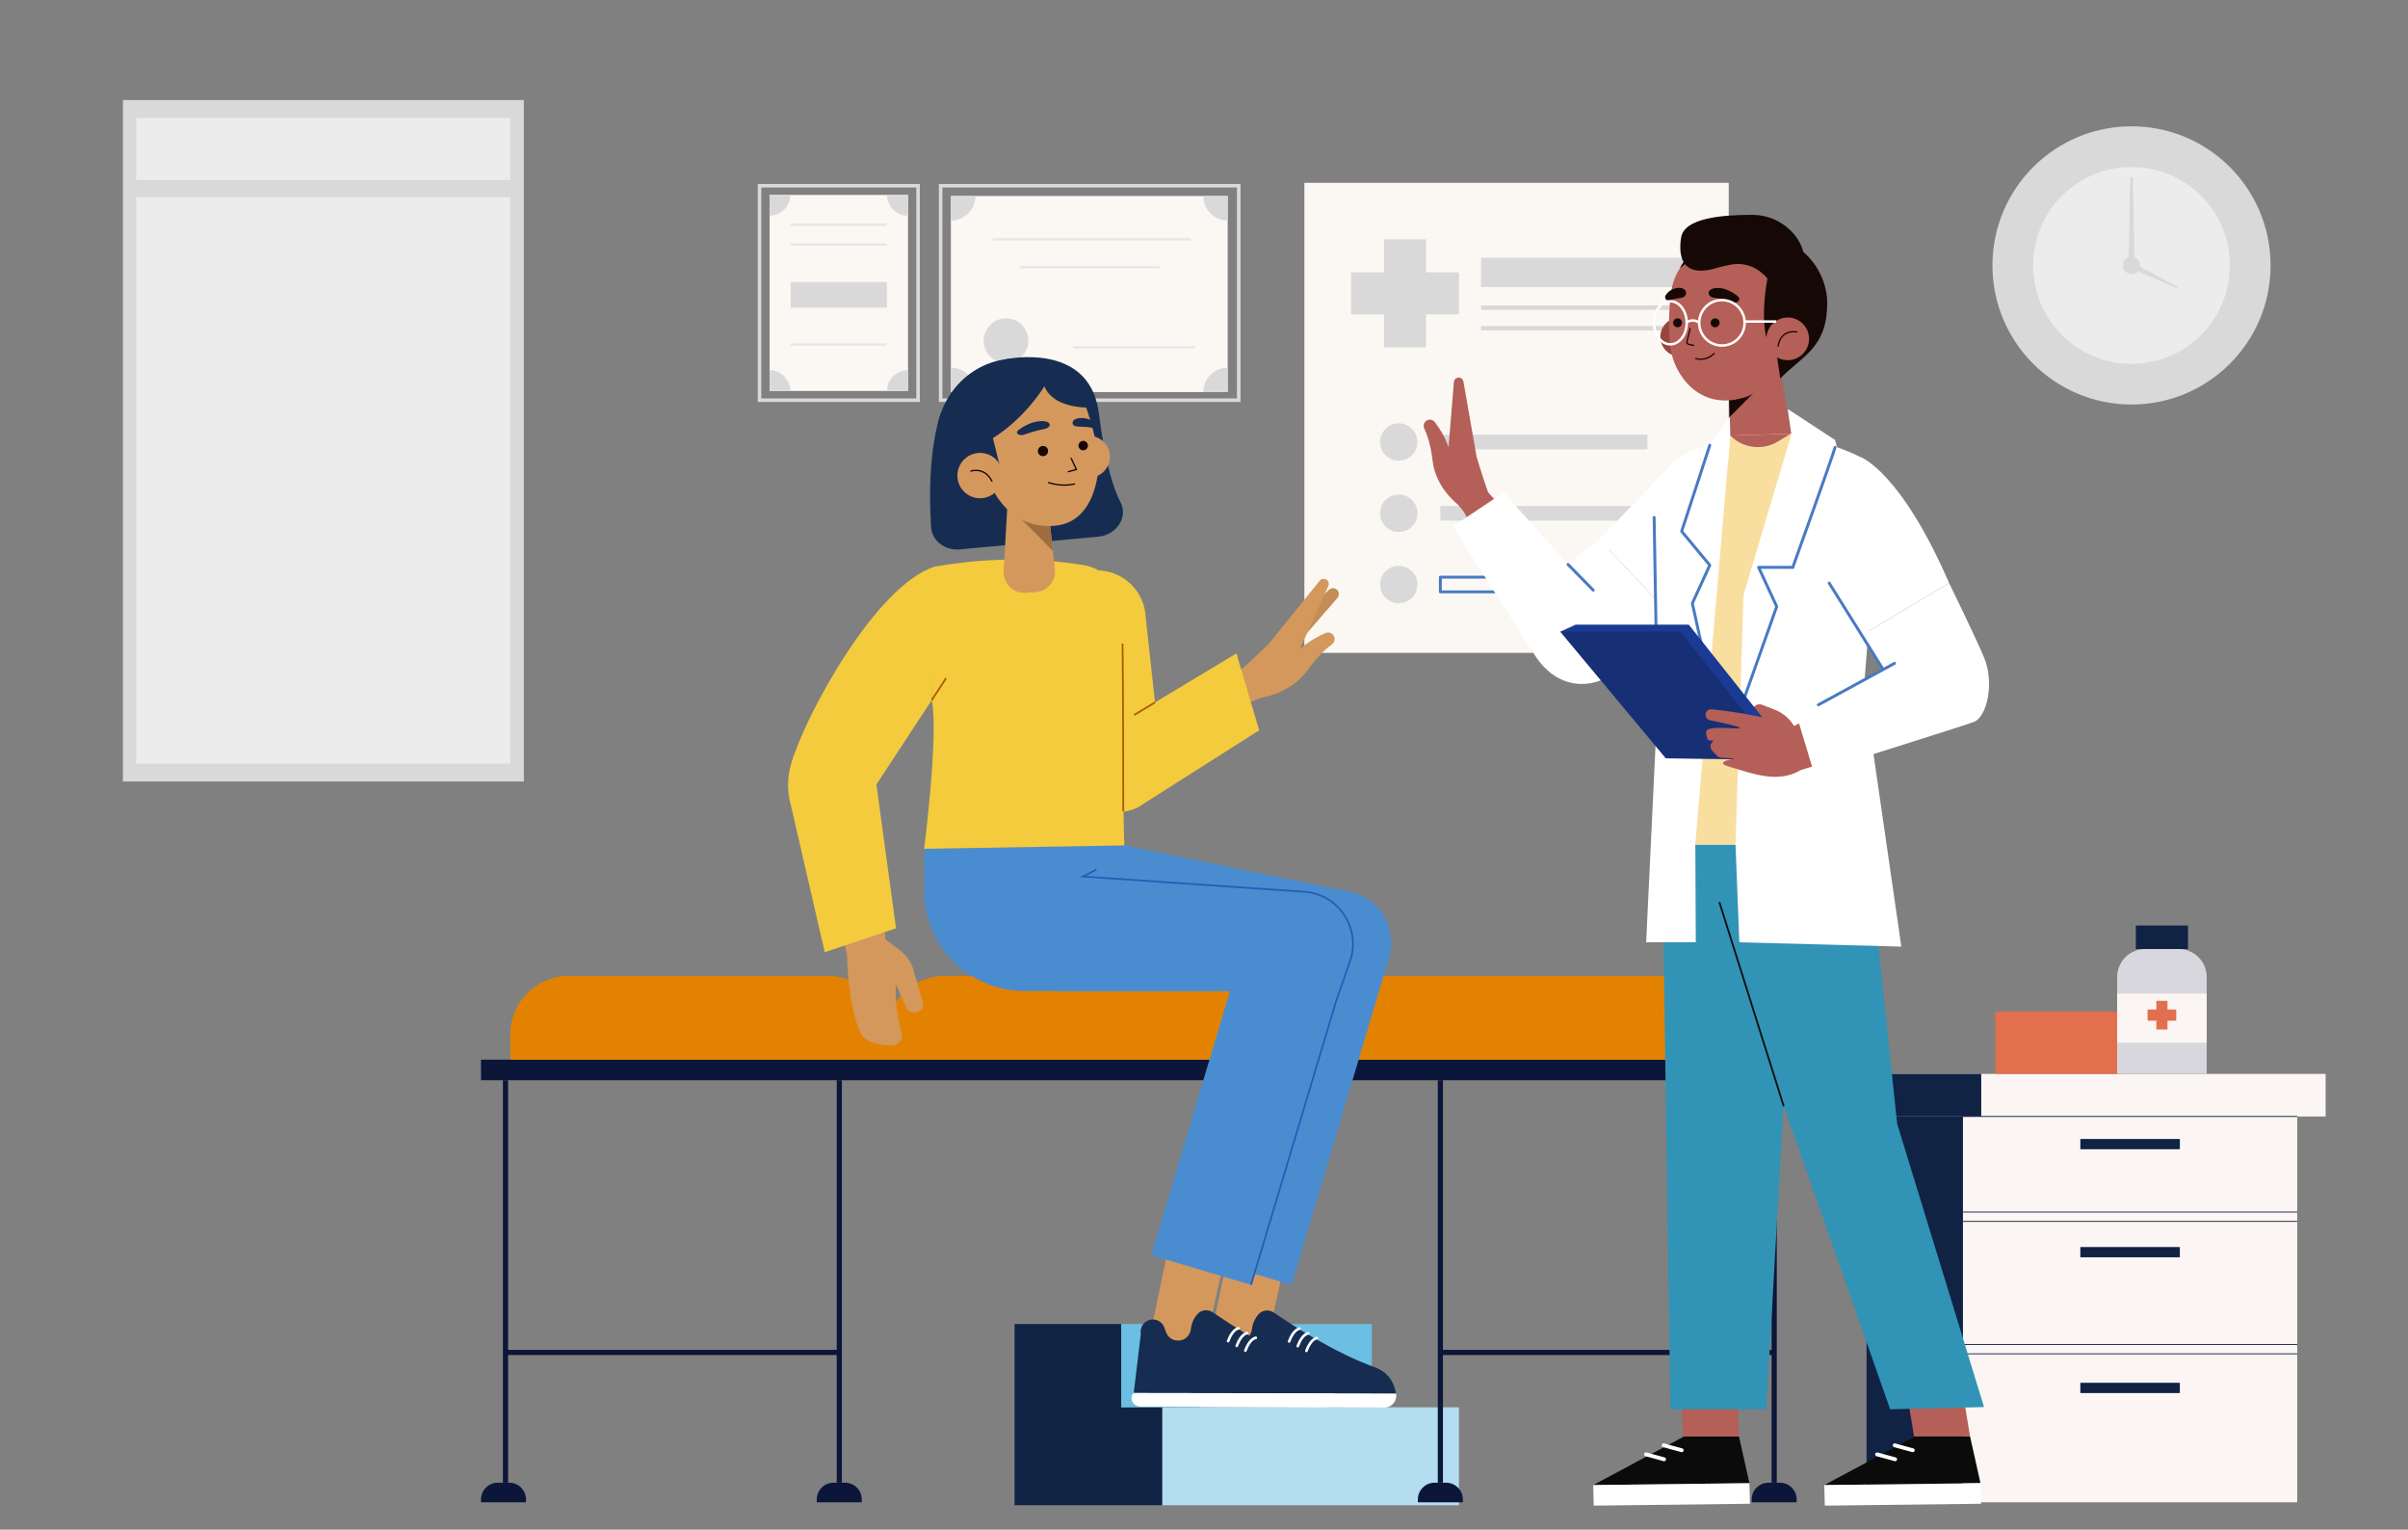 <?xml version="1.0" encoding="UTF-8"?>
<svg xmlns="http://www.w3.org/2000/svg" id="Calque_1" viewBox="0 0 685 435">
  <rect x="0" y="0" width="685" height="435" fill="#808080" stroke="none"/>
  <rect x="34.97" y="28.46" width="114.05" height="193.79" style="fill:#d9d9d9; stroke-width:0px;"></rect>
  <rect x="38.75" y="33.57" width="106.42" height="183.61" style="fill:#ececec; stroke-width:0px;"></rect>
  <rect x="37.28" y="51.21" width="109.85" height="4.87" style="fill:#d9d9d9; stroke-width:0px;"></rect>
  <polygon points="330.65 400.22 330.65 428.06 288.61 428.06 288.61 376.54 318.96 376.54 318.96 400.22 330.65 400.22" style="fill:#102344; stroke-width:0px;"></polygon>
  <rect x="330.65" y="400.22" width="84.37" height="27.85" style="fill:#b4ddef; stroke-width:0px;"></rect>
  <rect x="318.96" y="376.54" width="71.28" height="23.67" style="fill:#6cbfe2; stroke-width:0px;"></rect>
  <rect x="136.83" y="301.36" width="370.09" height="5.85" style="fill:#0c1638; stroke-width:0px;"></rect>
  <path d="m161.73,277.55h73.85c9.13,0,16.54,7.41,16.54,16.54v7.27h-106.93v-7.27c0-9.13,7.41-16.54,16.54-16.54Z" style="fill:#e38200; stroke-width:0px;"></path>
  <path d="m268.67,277.55h217.12c9.13,0,16.54,7.41,16.54,16.54v7.27h-250.21v-7.27c0-9.13,7.41-16.54,16.54-16.54Z" style="fill:#e38200; stroke-width:0px;"></path>
  <line x1="143.8" y1="307.21" x2="143.8" y2="421.66" style="fill:none; stroke:#0c1638; stroke-miterlimit:10; stroke-width:1.47px;"></line>
  <line x1="238.76" y1="307.21" x2="238.76" y2="421.66" style="fill:none; stroke:#0c1638; stroke-miterlimit:10; stroke-width:1.47px;"></line>
  <line x1="409.74" y1="307.21" x2="409.74" y2="421.66" style="fill:none; stroke:#0c1638; stroke-miterlimit:10; stroke-width:1.47px;"></line>
  <line x1="504.7" y1="307.21" x2="504.7" y2="421.66" style="fill:none; stroke:#0c1638; stroke-miterlimit:10; stroke-width:1.47px;"></line>
  <line x1="143.8" y1="384.62" x2="238.76" y2="384.62" style="fill:none; stroke:#0c1638; stroke-miterlimit:10; stroke-width:1.47px;"></line>
  <line x1="409.74" y1="384.62" x2="504.7" y2="384.62" style="fill:none; stroke:#0c1638; stroke-miterlimit:10; stroke-width:1.47px;"></line>
  <path d="m141.62,421.66h3.24c2.64,0,4.78,2.14,4.78,4.78v.79h-12.81v-.79c0-2.64,2.14-4.78,4.78-4.78Z" style="fill:#0c1638; stroke-width:0px;"></path>
  <path d="m237.13,421.66h3.24c2.64,0,4.78,2.14,4.78,4.78v.79h-12.81v-.79c0-2.64,2.14-4.78,4.78-4.78Z" style="fill:#0c1638; stroke-width:0px;"></path>
  <path d="m408.12,421.66h3.24c2.64,0,4.78,2.14,4.78,4.78v.79h-12.81v-.79c0-2.64,2.14-4.78,4.78-4.78Z" style="fill:#0c1638; stroke-width:0px;"></path>
  <path d="m503.08,421.66h3.24c2.64,0,4.78,2.14,4.78,4.78v.79h-12.81v-.79c0-2.64,2.14-4.78,4.78-4.78Z" style="fill:#0c1638; stroke-width:0px;"></path>
  <rect x="536.17" y="317.51" width="117.32" height="109.72" style="fill:#fbf6f3; stroke-width:0px;"></rect>
  <rect x="536.17" y="305.4" width="125.4" height="12.11" style="fill:#fbf6f3; stroke-width:0px;"></rect>
  <rect x="530.98" y="317.51" width="27.42" height="109.72" style="fill:#102344; stroke-width:0px;"></rect>
  <rect x="530.98" y="305.4" width="32.62" height="12.11" style="fill:#102344; stroke-width:0px;"></rect>
  <rect x="591.79" y="323.91" width="28.31" height="2.92" style="fill:#102344; stroke-width:0px;"></rect>
  <rect x="591.79" y="354.64" width="28.31" height="2.92" style="fill:#102344; stroke-width:0px;"></rect>
  <rect x="591.79" y="393.25" width="28.31" height="2.92" style="fill:#102344; stroke-width:0px;"></rect>
  <line x1="653.49" y1="344.69" x2="558.4" y2="344.69" style="fill:none; stroke:#102344; stroke-miterlimit:10; stroke-width:.25px;"></line>
  <line x1="653.49" y1="317.51" x2="558.4" y2="317.51" style="fill:none; stroke:#102344; stroke-miterlimit:10; stroke-width:.25px;"></line>
  <line x1="653.49" y1="347.35" x2="558.4" y2="347.35" style="fill:none; stroke:#102344; stroke-miterlimit:10; stroke-width:.25px;"></line>
  <line x1="653.49" y1="382.35" x2="558.4" y2="382.35" style="fill:none; stroke:#102344; stroke-miterlimit:10; stroke-width:.25px;"></line>
  <line x1="653.49" y1="385.01" x2="558.4" y2="385.01" style="fill:none; stroke:#102344; stroke-miterlimit:10; stroke-width:.25px;"></line>
  <rect x="567.59" y="287.65" width="36.34" height="17.75" style="fill:#e26f4e; stroke-width:0px;"></rect>
  <path d="m610.23,269.89h9.54c4.4,0,7.97,3.57,7.97,7.97v27.53h-25.48v-27.53c0-4.4,3.57-7.97,7.97-7.97Z" style="fill:#d8d7de; stroke-width:0px;"></path>
  <rect x="607.58" y="263.21" width="14.83" height="6.68" style="fill:#102344; stroke-width:0px;"></rect>
  <rect x="602.26" y="282.56" width="25.48" height="13.96" style="fill:#fbf6f3; stroke-width:0px;"></rect>
  <rect x="613.41" y="284.62" width="3.17" height="8.15" style="fill:#e26f4e; stroke-width:0px;"></rect>
  <rect x="613.41" y="284.62" width="3.17" height="8.15" transform="translate(903.69 -326.31) rotate(90)" style="fill:#e26f4e; stroke-width:0px;"></rect>
  <rect x="371.05" y="51.99" width="120.72" height="133.67" style="fill:#fbf8f4; stroke-width:0px;"></rect>
  <rect x="393.71" y="68.07" width="11.94" height="30.7" style="fill:#d9d9d9; stroke-width:0px;"></rect>
  <rect x="393.71" y="68.07" width="11.94" height="30.7" transform="translate(483.1 -316.26) rotate(90)" style="fill:#d9d9d9; stroke-width:0px;"></rect>
  <rect x="421.3" y="73.29" width="58.9" height="8.35" style="fill:#d9d9d9; stroke-width:0px;"></rect>
  <rect x="409.74" y="123.62" width="58.9" height="4.18" style="fill:#d9d9d9; stroke-width:0px;"></rect>
  <circle cx="397.9" cy="125.71" r="5.32" style="fill:#d9d9d9; stroke-width:0px;"></circle>
  <rect x="409.74" y="143.88" width="58.9" height="4.18" style="fill:#d9d9d9; stroke-width:0px;"></rect>
  <circle cx="397.9" cy="145.97" r="5.32" style="fill:#d9d9d9; stroke-width:0px;"></circle>
  <rect x="409.74" y="164.14" width="58.9" height="4.18" style="fill:none; stroke:#487ac2; stroke-linecap:round; stroke-linejoin:round; stroke-width:.83px;"></rect>
  <circle cx="397.9" cy="166.23" r="5.32" style="fill:#d9d9d9; stroke-width:0px;"></circle>
  <rect x="421.3" y="86.86" width="58.9" height="1.26" style="fill:#d9d9d9; stroke-width:0px;"></rect>
  <rect x="421.3" y="92.71" width="58.9" height="1.26" style="fill:#d9d9d9; stroke-width:0px;"></rect>
  <circle cx="606.35" cy="75.48" r="39.56" style="fill:#d9d9d9; stroke-width:0px;"></circle>
  <circle cx="606.35" cy="75.48" r="27.99" style="fill:#ececec; stroke-width:0px;"></circle>
  <circle cx="606.35" cy="75.48" r="2.46" style="fill:#d9d9d9; stroke-width:0px;"></circle>
  <polygon points="606.75 50.42 607.22 75.48 606.73 74.7 619.39 81.57 619.22 81.92 605.98 76.26 605.48 76.04 605.49 75.48 605.95 50.42 606.75 50.42 606.75 50.42" style="fill:#d9d9d9; stroke-width:0px;"></polygon>
  <rect x="270.5" y="55.74" width="78.74" height="55.76" style="fill:#fbf8f4; stroke-width:0px;"></rect>
  <rect x="282.41" y="67.75" width="56.39" height=".64" style="fill:#e6e6e6; stroke-width:0px;"></rect>
  <rect x="290.13" y="75.68" width="39.89" height=".64" style="fill:#e6e6e6; stroke-width:0px;"></rect>
  <rect x="305.38" y="98.45" width="34.67" height=".64" style="fill:#e6e6e6; stroke-width:0px;"></rect>
  <circle cx="286.17" cy="96.89" r="6.35" style="fill:#d9d9d9; stroke-width:0px;"></circle>
  <rect x="267.58" y="52.82" width="84.8" height="60.99" style="fill:none; stroke:#d9d9d9; stroke-miterlimit:10;"></rect>
  <rect x="216.06" y="52.82" width="45.1" height="60.99" style="fill:none; stroke:#d9d9d9; stroke-miterlimit:10;"></rect>
  <path d="m277.48,55.74v.03c0,3.84-3.12,6.95-6.95,6.95h-.03v-6.98h6.98Z" style="fill:#d9d9d9; stroke-width:0px;"></path>
  <path d="m349.24,55.74v6.98c-3.84,0-6.95-3.12-6.95-6.95v-.03h6.95Z" style="fill:#d9d9d9; stroke-width:0px;"></path>
  <path d="m277.48,111.51h-6.98v-6.95h.03c3.84,0,6.95,3.11,6.95,6.95Z" style="fill:#d9d9d9; stroke-width:0px;"></path>
  <path d="m349.24,104.56v6.95h-6.95c0-3.84,3.11-6.95,6.95-6.95Z" style="fill:#d9d9d9; stroke-width:0px;"></path>
  <rect x="218.93" y="55.43" width="39.37" height="55.76" style="fill:#fbf8f4; stroke-width:0px;"></rect>
  <path d="m224.8,55.43c-.01,3.26-2.64,5.9-5.9,5.92v-5.92h5.9Z" style="fill:#d9d9d9; stroke-width:0px;"></path>
  <path d="m258.27,55.43v5.92c-3.27,0-5.92-2.64-5.94-5.92h5.94Z" style="fill:#d9d9d9; stroke-width:0px;"></path>
  <path d="m224.8,111.2h-5.9v-5.94c3.26.02,5.9,2.67,5.9,5.94Z" style="fill:#d9d9d9; stroke-width:0px;"></path>
  <path d="m258.27,105.26v5.94h-5.94c0-3.28,2.66-5.94,5.94-5.94Z" style="fill:#d9d9d9; stroke-width:0px;"></path>
  <rect x="224.93" y="63.57" width="27.36" height=".64" style="fill:#e6e6e6; stroke-width:0px;"></rect>
  <rect x="224.93" y="69.21" width="27.36" height=".64" style="fill:#e6e6e6; stroke-width:0px;"></rect>
  <rect x="224.93" y="97.65" width="27.36" height=".64" style="fill:#e6e6e6; stroke-width:0px;"></rect>
  <rect x="224.93" y="80.18" width="27.36" height="7.31" style="fill:#d9d9d9; stroke-width:0px;"></rect>
  <path d="m369.93,182.19l10.53-12.13c.58-.67.54-1.68-.09-2.31h0c-.65-.63-1.67-.64-2.33-.02l-5.62,5.29-2.49,9.17Z" style="fill:#c38d56; stroke-width:0px;"></path>
  <path d="m350.93,201.49l7.97-3.09s8.33-1.19,13.04-7.79c2.94-4.13,5.45-6.28,6.92-7.32.76-.54,1.04-1.54.62-2.38h0c-.44-.89-1.49-1.29-2.39-.9-1.76.75-4.66,2.22-7.33,4.61l8.1-17.93c.38-.78,0-1.72-.83-2.01h0c-.58-.2-1.22-.02-1.61.45l-14.45,17.9s-9.32,9.25-12.64,11.08l2.62,7.38Z" style="fill:#d4985d; stroke-width:0px;"></path>
  <polygon points="344.36 380.6 351.81 344.95 368.35 346.3 359.96 383.63 344.36 380.6" style="fill:#d4985d; stroke-width:0px;"></polygon>
  <path d="m352.61,381.3h.17c1.8-.1,3.18-1.54,3.36-3.33.12-1.21.58-2.65,1.76-4.09,1.1-1.33,3.05-1.58,4.47-.6,4.85,3.34,17.22,11.45,28.9,15.62,2.69.96,4.75,3.15,5.48,5.91l.4,1.5-57.28-.09,2.02-16.79c-.34-1.83.82-3.61,2.63-4.03h0c1.68-.39,3.39.51,4.02,2.11l.58,1.55c.56,1.42,1.97,2.32,3.49,2.24Z" style="fill:#172c51; stroke-width:0px;"></path>
  <path d="m339.87,396.23s-.71.5-.62,1.59c.1,1.32,1.29,2.29,2.61,2.29l51.98.18c2.09,0,3.67-1.9,3.3-3.97h0l-57.28-.09Z" style="fill:#fff; stroke-width:0px;"></path>
  <path d="m369.68,377.85s-1.66.09-2.97,3.63" style="fill:none; stroke:#fff; stroke-linecap:round; stroke-linejoin:round; stroke-width:.75px;"></path>
  <path d="m372.14,379.19s-1.66.09-2.97,3.63" style="fill:none; stroke:#fff; stroke-linecap:round; stroke-linejoin:round; stroke-width:.75px;"></path>
  <path d="m374.6,380.54s-1.66.09-2.97,3.63" style="fill:none; stroke:#fff; stroke-linecap:round; stroke-linejoin:round; stroke-width:.75px;"></path>
  <polygon points="327 380.52 334.45 344.87 350.99 346.22 342.6 383.55 327 380.52" style="fill:#d4985d; stroke-width:0px;"></polygon>
  <path d="m335.25,381.23h.17c1.8-.1,3.18-1.54,3.36-3.33.12-1.21.58-2.65,1.76-4.09,1.1-1.33,3.05-1.58,4.47-.6,4.85,3.34,17.22,11.45,28.9,15.62,2.69.96,4.75,3.15,5.48,5.91l.4,1.5-57.28-.09,2.02-16.79c-.34-1.83.82-3.61,2.63-4.03h0c1.68-.39,3.39.51,4.02,2.11l.58,1.55c.56,1.42,1.97,2.32,3.49,2.24Z" style="fill:#172c51; stroke-width:0px;"></path>
  <path d="m322.51,396.15s-.71.5-.62,1.59c.1,1.32,1.29,2.29,2.61,2.29l51.98.18c2.09,0,3.67-1.9,3.3-3.97h0l-57.28-.09Z" style="fill:#fff; stroke-width:0px;"></path>
  <path d="m352.33,377.77s-1.66.09-2.97,3.63" style="fill:none; stroke:#fff; stroke-linecap:round; stroke-linejoin:round; stroke-width:.75px;"></path>
  <path d="m354.78,379.12s-1.66.09-2.97,3.63" style="fill:none; stroke:#fff; stroke-linecap:round; stroke-linejoin:round; stroke-width:.75px;"></path>
  <path d="m357.24,380.46s-1.66.09-2.97,3.63" style="fill:none; stroke:#fff; stroke-linecap:round; stroke-linejoin:round; stroke-width:.75px;"></path>
  <path d="m379.63,281.84h-76.62c-15.8,0-40.13-24.66-40.13-40.46l56.93-.97,65.34,13.44c6.65,2.37,8.78,5.78,8.78,13.69h0c0,7.9-6.4,14.31-14.31,14.31Z" style="fill:#498dd0; stroke-width:0px;"></path>
  <path d="m328.02,292.69h97.14v29.62h-97.14c-8.17,0-14.81-6.64-14.81-14.81h0c0-8.17,6.64-14.81,14.81-14.81Z" transform="translate(769.26 41.45) rotate(106.58)" style="fill:#498dd0; stroke-width:0px;"></path>
  <path d="m368.12,281.84h-76.62c-15.8,0-28.61-12.81-28.61-28.61v-11.85l105.23,10.41c7.9,1.44,14.31,7.85,14.31,15.75h0c0,7.9-6.4,14.31-14.31,14.31Z" style="fill:#498dd0; stroke-width:0px;"></path>
  <path d="m316.5,292.69h97.14v29.62h-97.14c-8.17,0-14.81-6.64-14.81-14.81h0c0-8.17,6.64-14.81,14.81-14.81Z" transform="translate(754.45 52.48) rotate(106.58)" style="fill:#498dd0; stroke-width:0px;"></path>
  <path d="m325.89,175.36l4.62,42.21c.36,6.58-4.44,12.31-10.97,13.13h0c-6.86.86-13.11-3.99-14-10.85l-7.33-41.96c-.84-6.55,3.03-12.79,9.28-14.93h0c8.73-3,17.9,3.18,18.4,12.4Z" style="fill:#f4cb3d; stroke-width:0px;"></path>
  <path d="m313.9,208.59l37.83-22.78,6.46,21.88-34.45,21.88c-6.6,3.48-14.73-.08-16.63-7.3h0c-1.48-5.61,1.42-11.46,6.79-13.67Z" style="fill:#f4cb3d; stroke-width:0px;"></path>
  <path d="m265.96,161.12l3.68-.56c12.75-1.93,25.73-1.89,38.47.12h0c6.23.98,10.86,6.27,11.01,12.57.32,13.23.33,28.94.33,43.6,0,5.6.09,13.85.37,23.57l-56.93.97s4.2-33.02,2.15-42.25v-27.59c0-1.78-.83-10.16.93-10.43Z" style="fill:#f4cb3d; stroke-width:0px;"></path>
  <path d="m262.57,285.23l-2.75-9.48c-.64-2.21-2.06-4.2-4.06-5.68l-3.84-2.85-5.31-44.18-15.45-6.19c-.73,2.76-.91,5.63-.53,8.46l10.34,46.39h0c.04,2.71.42,14.29,3.7,21.8,1.28,2.93,5.39,3.73,8.76,3.81,2.03.05,3.53-1.58,3.08-3.29-2.28-8.69-1.64-14.04-1.64-14.04l2.97,6.58c.51,1.13,2,1.67,3.29,1.2,1.12-.42,1.73-1.48,1.43-2.51Z" style="fill:#d4985d; stroke-width:0px;"></path>
  <path d="m254.9,263.98l-20.29,6.82-9.64-41.85c-1.06-3.78-1.05-7.77.03-11.55,3.9-13.72,24.14-51.05,40.96-56.27l-.93,38.02-15.72,23.94,5.58,40.91Z" style="fill:#f4cb3d; stroke-width:0px;"></path>
  <line x1="265.03" y1="199.14" x2="269.13" y2="192.88" style="fill:none; stroke:#a95a00; stroke-miterlimit:10; stroke-width:.49px;"></line>
  <path d="m286.24,102.14s23.18-5.03,26.23,14.58l1.89,13.46-22.43,7.32-5.7-35.36Z" style="fill:#172c51; stroke-width:0px;"></path>
  <path d="m267.71,117.31s-4.28,10.47-2.84,32.63c.25,3.83,3.92,6.68,8.12,6.3l39.42-3.61c5.19-.47,8.56-5.51,6.35-9.77-2.36-4.56-3.94-11.1-5.42-19.62l-45.63-5.93Z" style="fill:#172c51; stroke-width:0px;"></path>
  <path d="m266.53,127.81c1.55,12.03,13.02,20.47,25.63,18.85,12.61-1.62,21.57-12.69,20.03-24.72-1.55-12.03-13.33-21.42-25.94-19.8-12.61,1.62-21.26,13.63-19.71,25.67Z" style="fill:#172c51; stroke-width:0px;"></path>
  <path d="m304.35,132.33c1.35,3,4.87,4.34,7.87,2.99,3-1.35,4.34-4.87,2.99-7.87-1.35-3-4.87-4.34-7.87-2.99-3,1.35-4.34,4.87-2.99,7.87Z" style="fill:#d4985d; stroke-width:0px;"></path>
  <path d="m298.29,145.38l1.78,16.5c.36,3.32-2.12,6.28-5.45,6.51l-2.82.2c-3.54.25-6.49-2.67-6.29-6.21l1.6-28.1,11.18,11.11Z" style="fill:#d4985d; stroke-width:0px;"></path>
  <polygon points="299.51 156.69 286.68 143.71 298.29 145.38 299.51 156.69" style="fill:#a06d3f; stroke-width:0px;"></polygon>
  <path d="m303.63,109.1c1.59,1.09,4.52,4.35,5.16,6.21,1.89,5.49,4.46,13.86,3.44,20.02-1.33,8.02-5.37,15.06-15.33,14.19,0,0-11.79.05-16.42-15.11-7.39-24.16,9.53-34.68,23.16-25.31Z" style="fill:#d4985d; stroke-width:0px;"></path>
  <polyline points="304.72 130.35 306.21 133.52 303.91 134.14" style="fill:none; stroke:#170007; stroke-linecap:round; stroke-linejoin:round; stroke-width:.37px;"></polyline>
  <path d="m295.25,128.41c.07.8.78,1.39,1.58,1.31.8-.07,1.39-.78,1.31-1.58-.07-.8-.78-1.39-1.58-1.31-.8.07-1.39.78-1.31,1.58Z" style="fill:#190507; stroke-width:0px;"></path>
  <path d="m306.8,126.85c.07.74.72,1.29,1.46,1.22.74-.07,1.29-.72,1.22-1.46-.07-.74-.72-1.29-1.46-1.22-.74.07-1.29.72-1.22,1.46Z" style="fill:#190507; stroke-width:0px;"></path>
  <path d="m305.15,119.95s-.43,1.3,1.62,1.37c1.56.05,2.54.07,3.43.28.5.12,1.06-.07,1.32-.43h0c.21-.3.19-.66-.08-.91-.53-.52-1.63-1.29-3.52-1.38-2.43-.11-2.78,1.07-2.78,1.07Z" style="fill:#172c51; stroke-width:0px;"></path>
  <path d="m298.51,120.44s.74,1.21-1.86,1.66c-1.97.35-4.29,1.14-5.38,1.52-.62.21-1.36.14-1.74-.18h0c-.31-.25-.33-.61-.04-.91.59-.61,2.94-2.18,5.33-2.62,3.07-.57,3.69.53,3.69.53Z" style="fill:#172c51; stroke-width:0px;"></path>
  <path d="m305.65,137.62s-3.24.99-7.35-.39" style="fill:none; stroke:#170007; stroke-linecap:round; stroke-linejoin:round; stroke-width:.37px;"></path>
  <polygon points="280.87 118.23 284.65 133.45 269.13 124.08 280.87 118.23" style="fill:#172c51; stroke-width:0px;"></polygon>
  <path d="m299.54,105.58s-6.89,15.21-22.8,22.02c0,0-6.77.27-1.11-12.16,5.66-12.42,23.92-9.86,23.92-9.86Z" style="fill:#172c51; stroke-width:0px;"></path>
  <path d="m272.91,137.89c1.46,3.25,5.27,4.7,8.52,3.24,3.25-1.46,4.7-5.27,3.24-8.52-1.46-3.25-5.27-4.7-8.52-3.24-3.25,1.46-4.7,5.27-3.24,8.52Z" style="fill:#d4985d; stroke-width:0px;"></path>
  <path d="m276.2,133.98s3.76-1.36,5.97,2.83" style="fill:none; stroke:#170007; stroke-linecap:round; stroke-linejoin:round; stroke-width:.37px;"></path>
  <path d="m296.63,107.68s-.29,8.1,13.51,8.27c0,0-3.92-11.61-12.21-10.52" style="fill:#172c51; stroke-width:0px;"></path>
  <path d="m355.88,365.37l24.23-80.75,3.94-11.29c3.16-9.07-2.98-18.72-12.54-19.69l-63.46-4.37,3.84-2" style="fill:none; stroke:#245db5; stroke-miterlimit:10; stroke-width:.49px;"></path>
  <path d="m319.33,183.04c.17,9.07.21,47.66.21,47.66" style="fill:none; stroke:#a95a00; stroke-miterlimit:10; stroke-width:.49px;"></path>
  <line x1="328.56" y1="199.76" x2="322.65" y2="203.32" style="fill:none; stroke:#a95a00; stroke-miterlimit:10; stroke-width:.49px;"></line>
  <path d="m477.33,139.32l-38.13,32.84c-4.08,2.99-5.45,8.46-3.27,13.02h0c2.75,5.75,9.95,7.74,15.27,4.22l39.92-30.27c5.34-3.53,6.99-10.62,3.77-16.15h0c-3.61-6.18-11.77-7.88-17.55-3.65Z" style="fill:#b45f57; stroke-width:0px;"></path>
  <polygon points="459.09 179.1 423.36 140.06 413.7 140.05 437.14 187.13 459.09 179.1" style="fill:#b45f57; stroke-width:0px;"></polygon>
  <path d="m419.89,149.68l-5.16-6.19s-6.33-4.78-7.19-12.38c-.54-4.75-1.63-7.67-2.36-9.2-.38-.79-.15-1.75.57-2.25h0c.77-.53,1.81-.38,2.38.35,1.11,1.42,2.83,3.96,3.94,7.15l1.51-18.49c.05-.82.79-1.41,1.6-1.28h0c.57.1,1.02.54,1.12,1.11l3.74,21.37s3.46,11.89,5.37,14.92l-5.53,4.89Z" style="fill:#b45f57; stroke-width:0px;"></path>
  <path d="m454.97,153.37l-8.93,7.15-18.29-20.47-14.41,9.62s21.81,34.63,23.8,37.45c7.58,10.77,18.4,7.58,21.96,4.02,3.56-3.56,15.37-17.01,15.37-17.01l-19.49-20.77Z" style="fill:#fff; stroke-width:0px;"></path>
  <polygon points="494.69 408.51 479.06 408.51 453.22 422.33 497.66 421.8 494.69 408.51" style="fill:#0b0b0b; stroke-width:0px;"></polygon>
  <polygon points="497.81 427.65 497.66 421.8 453.22 422.33 453.37 428.18 497.81 427.65" style="fill:#fff; stroke-width:0px;"></polygon>
  <line x1="468.26" y1="413.6" x2="473.38" y2="415" style="fill:none; stroke:#fff; stroke-linecap:round; stroke-linejoin:round; stroke-width:1.1px;"></line>
  <line x1="473.27" y1="411.03" x2="478.39" y2="412.43" style="fill:none; stroke:#fff; stroke-linecap:round; stroke-linejoin:round; stroke-width:1.1px;"></line>
  <polygon points="477.89 386.47 493.82 386.47 494.69 408.51 478.76 408.51 477.89 386.47" style="fill:#b45f57; stroke-width:0px;"></polygon>
  <polygon points="560.42 408.51 544.79 408.51 518.95 422.33 563.39 421.8 560.42 408.51" style="fill:#0b0b0b; stroke-width:0px;"></polygon>
  <polygon points="563.54 427.65 563.39 421.8 518.95 422.33 519.1 428.18 563.54 427.65" style="fill:#fff; stroke-width:0px;"></polygon>
  <line x1="533.99" y1="413.6" x2="539.11" y2="415" style="fill:none; stroke:#fff; stroke-linecap:round; stroke-linejoin:round; stroke-width:1.1px;"></line>
  <line x1="538.99" y1="411.03" x2="544.12" y2="412.43" style="fill:none; stroke:#fff; stroke-linecap:round; stroke-linejoin:round; stroke-width:1.1px;"></line>
  <polygon points="540.86 386.47 556.79 386.47 560.42 408.51 544.49 408.51 540.86 386.47" style="fill:#b45f57; stroke-width:0px;"></polygon>
  <path d="m472.74,196.89l.07,41.47c-.19,5.73.01,21.43.37,27.14l1.99,135.27h27.31s7.07-125.21,7.07-125.21l-9.66-20.16,7.46,59.02,30.34,86.36,26.71-.63-24.72-80.56-11.97-113.49-26.94-7.36-28.03-1.85Z" style="fill:#3193b6; stroke-width:0px;"></path>
  <line x1="507.36" y1="314.42" x2="489.16" y2="256.73" style="fill:none; stroke:#0e0e0e; stroke-linecap:round; stroke-linejoin:round; stroke-width:.51px;"></line>
  <path d="m504.02,141.98s-1.45,11.82-29.56,32.15l-19.49-20.77,21.22-21.9,27.83,10.51Z" style="fill:#fff; stroke-width:0px;"></path>
  <path d="m509.56,123.36s11.79,2.63,19.82,6.69c5.06,2.55,5.62,8.07,4.99,13.7l-4.14,51.9,10.64,73.55-46.08-1.22-1.09-27.8h-11.43l.13,27.8h-14.12l3.3-69.26-1.04-53.24c-.56-7.85,4.26-15.06,11.71-17.59,8.35-2.84,11.08-5.25,15.52-5.5l11.81.97Z" style="fill:#fff; stroke-width:0px;"></path>
  <polygon points="509.56 123.36 494.51 139.04 492.21 123.86 509.56 123.36" style="fill:#b45f57; stroke-width:0px;"></polygon>
  <line x1="470.55" y1="147.14" x2="471.07" y2="177.5" style="fill:none; stroke:#487ac2; stroke-linecap:round; stroke-linejoin:round; stroke-width:.83px;"></line>
  <path d="m521.07,155.56l23.91,44.28c2.04,4.63,7.09,7.14,12.02,5.98h0c6.21-1.46,9.69-8.07,7.39-14.01l-21.03-45.47c-2.31-5.97-8.88-9.11-14.97-7.14h0c-6.81,2.2-10.22,9.81-7.33,16.36Z" style="fill:#b45f57; stroke-width:0px;"></path>
  <path d="m529.38,130.05s11.24,3.95,25.08,35.75l-24.46,14.6-16.85-25.41,16.23-24.94Z" style="fill:#fff; stroke-width:0px;"></path>
  <path d="m483.24,97.04c-.67,2.98-3.63,4.85-6.61,4.18-2.98-.67-4.85-3.63-4.18-6.61.67-2.98,3.63-4.85,6.61-4.18,2.98.67,4.85,3.63,4.18,6.61Z" style="fill:#96463c; stroke-width:0px;"></path>
  <polygon points="491.73 109.35 492.21 123.86 509.56 123.36 504.54 94.34 491.73 109.35" style="fill:#b45f57; stroke-width:0px;"></polygon>
  <polygon points="492.02 118.59 503.67 106.89 491.8 110.84 492.02 118.59" style="fill:#160805; stroke-width:0px;"></polygon>
  <path d="m484.07,72.21c-5.59.75-8.31,6.67-8.86,11.98-.64,6.12-.78,14.37,1.12,19.02,2.94,7.18,9.61,12.61,19.05,10.05,0,0,10.2-1.35,11.8-18.01,1.89-19.71-11.22-24.63-23.1-23.04Z" style="fill:#b45f57; stroke-width:0px;"></path>
  <path d="m478.46,92.04c-.13.69-.79,1.14-1.48,1.01-.69-.13-1.14-.79-1.01-1.48.13-.69.79-1.14,1.48-1.01s1.14.79,1.01,1.48Z" style="fill:#160805; stroke-width:0px;"></path>
  <path d="m489.14,92.04c-.13.69-.79,1.14-1.48,1.01-.69-.13-1.14-.79-1.01-1.48.13-.69.79-1.14,1.48-1.01.69.13,1.14.79,1.01,1.48Z" style="fill:#160805; stroke-width:0px;"></path>
  <path d="m480.8,93.44l-.9,3.65c-.1.39.15.78.55.86l1.34.26" style="fill:none; stroke:#160006; stroke-linecap:round; stroke-linejoin:round; stroke-width:.35px;"></path>
  <path d="m479.57,82.9s.5,1.5-1.37,1.81c-1.42.23-2.32.36-3.12.7-.45.2-.98.04-1.25-.37h0c-.22-.33-.22-.76,0-1.09.44-.67,1.38-1.71,3.1-2.02,2.21-.39,2.64.97,2.64.97Z" style="fill:#160805; stroke-width:0px;"></path>
  <path d="m486.11,82.96s-.57,1.51,1.84,1.78c1.83.2,4.02.89,5.05,1.22.59.18,1.25.01,1.58-.4h0c.26-.34.25-.76-.04-1.09-.59-.66-2.87-2.27-5.1-2.53-2.86-.34-3.34,1.03-3.34,1.03Z" style="fill:#160805; stroke-width:0px;"></path>
  <path d="m487.64,100.53s-2.16,2.34-5.26,1.43" style="fill:none; stroke:#160006; stroke-linecap:round; stroke-linejoin:round; stroke-width:.35px;"></path>
  <path d="m504.79,96.52l4.49-13.21c-1.8-4.07-4.53-3.46-4.53-3.46.05-.27-3.69-2.12-3.64-2.41-11.95-12.09-23.26-1.11-23.26-1.11,0,0,4.44-11.05,22.8-9.6,12.94,1.03,19.21,11.19,19.14,19.65-.11,12.55-6.95,14.72-13.37,21.26l-1.63-11.13Z" style="fill:#160805; stroke-width:0px;"></path>
  <path d="m502.77,79.22s-3.96-5.49-10.97-3.85c-5.69,1.33-14.9,2.63-10.01-2.52,0,0,4.46-4.84,14.07-3.2,9.61,1.64,6.91,9.57,6.91,9.57Z" style="fill:#160805; stroke-width:0px;"></path>
  <path d="m502.5,96.03s-2.2-6.8,1.17-21.16l7.11,4.17-1.3,13.87-6.98,3.12Z" style="fill:#160805; stroke-width:0px;"></path>
  <path d="m514.48,97.7c-.74,3.27-3.99,5.32-7.26,4.59-3.27-.74-5.33-3.99-4.59-7.26.74-3.27,3.99-5.33,7.26-4.59,3.27.74,5.32,3.99,4.59,7.26Z" style="fill:#b45f57; stroke-width:0px;"></path>
  <path d="m511.17,94.4s-4.53-.95-5.36,4.02" style="fill:none; stroke:#160006; stroke-linecap:round; stroke-linejoin:round; stroke-width:.35px;"></path>
  <path d="m513.16,73.34c0-5.21-6.01-12.24-14.69-12.24s-19.36.89-20.25,6.45c-.89,5.56.22,12.91,13.13,7.57,12.91-5.34,21.81-1.78,21.81-1.78h0Z" style="fill:#160805; stroke-width:0px;"></path>
  <path d="m492.21,123.86l-9.96,116.33h11.43l2.29-70.98,13.72-46.02-4,2.4c-4.35,2.61-9.93,1.9-13.48-1.74h0Z" style="fill:#f8de9f; stroke-width:0px;"></path>
  <polygon points="556.02 181.88 507.75 207.89 512.15 219.01 559.16 205.05 556.02 181.88" style="fill:#b45f57; stroke-width:0px;"></polygon>
  <line x1="446.05" y1="160.52" x2="453.22" y2="167.83" style="fill:none; stroke:#487ac2; stroke-linecap:round; stroke-linejoin:round; stroke-width:.83px;"></line>
  <polyline points="509.99 161.35 500.27 161.35 505.42 172.49 495.57 200.3" style="fill:none; stroke:#487ac2; stroke-linecap:round; stroke-linejoin:round; stroke-width:.83px;"></polyline>
  <polygon points="492.21 123.65 492.08 118.59 486.38 126.42 491.56 131.47 492.21 123.65" style="fill:#fff; stroke-width:0px;"></polygon>
  <polygon points="508.56 116.31 522.01 125.13 522.57 127.23 509.21 126.71 509.56 123.36 508.56 116.31" style="fill:#fff; stroke-width:0px;"></polygon>
  <polyline points="486.38 126.62 478.38 151.11 486.38 160.73 481.42 171.58 485.18 188.64" style="fill:none; stroke:#487ac2; stroke-linecap:round; stroke-linejoin:round; stroke-width:.83px;"></polyline>
  <path d="m522.01,127.23c-.75,2.82-12.02,34.12-12.02,34.12" style="fill:none; stroke:#487ac2; stroke-linecap:round; stroke-linejoin:round; stroke-width:.83px;"></path>
  <path d="m511.99,208.83l-2.11-3.06c-1.21-1.76-2.93-3.12-4.92-3.9l-3.69-1.44c-.89-.34-1.89-.04-2.43.74h0c-.59.85-.46,2.01.32,2.7l4.96,4.45,7.88.49Z" style="fill:#b45f57; stroke-width:0px;"></path>
  <polygon points="448.2 177.65 480.41 177.65 509.37 214.13 507.01 216.14 443.84 179.65 448.2 177.65" style="fill:#1a3a93; stroke-width:0px;"></polygon>
  <polygon points="443.84 179.65 478.05 179.65 507.01 216.14 473.85 215.65 443.84 179.65" style="fill:#172f75; stroke-width:0px;"></polygon>
  <path d="m511.49,207.99c-4.8-3.95-19.52-5.76-24.59-6.28-.93-.1-1.73.63-1.73,1.57h0c0,.75.53,1.4,1.26,1.55,2.63.53,8.46,1.75,8.49,2.18.04.56-8.76-.85-9.5.87-.19.45-.04,1.32.35,2.37.26.69,2.07.03,1.44.66-1.76,1.76.55,3.16,1.11,3.9.3.41.97.7,1.66.7.55,0,3.78.2,3.29.29-5.51.93-2.24,1.98-1.64,2.15,6.82,1.97,14.52,5.25,21.29.6,0,0,4.44-5.76-1.4-10.56Z" style="fill:#b45f57; stroke-width:0px;"></path>
  <path d="m511.17,203.76l4.84,16.01s43.75-13.71,45.64-14.52c3.46-1.48,5.78-10.73,2.81-18.12-1.82-4.52-9.99-21.32-9.99-21.32l-24.46,14.6,5.6,9.83-24.44,13.53Z" style="fill:#fff; stroke-width:0px;"></path>
  <line x1="538.93" y1="188.64" x2="517.25" y2="200.45" style="fill:none; stroke:#487ac2; stroke-linecap:round; stroke-linejoin:round; stroke-width:.83px;"></line>
  <line x1="535.6" y1="190.23" x2="520.34" y2="165.81" style="fill:none; stroke:#487ac2; stroke-linecap:round; stroke-linejoin:round; stroke-width:.83px;"></line>
  <path d="m496.29,91.8c0,3.57-2.89,6.46-6.46,6.46s-6.46-2.89-6.46-6.46,2.89-6.46,6.46-6.46,6.46,2.89,6.46,6.46Z" style="fill:none; stroke:#fff; stroke-miterlimit:10; stroke-width:.71px;"></path>
  <path d="m479.81,91.8c0,3.38-2.08,6.12-4.65,6.12s-4.65-2.74-4.65-6.12,2.08-6.12,4.65-6.12,4.65,2.74,4.65,6.12Z" style="fill:none; stroke:#fff; stroke-miterlimit:10; stroke-width:.71px;"></path>
  <path d="m479.81,91.62s1.89-1.19,3.56.18" style="fill:none; stroke:#fff; stroke-miterlimit:10; stroke-width:.71px;"></path>
  <line x1="505.28" y1="91.44" x2="496.29" y2="91.44" style="fill:none; stroke:#fff; stroke-miterlimit:10; stroke-width:.71px;"></line>
</svg>
